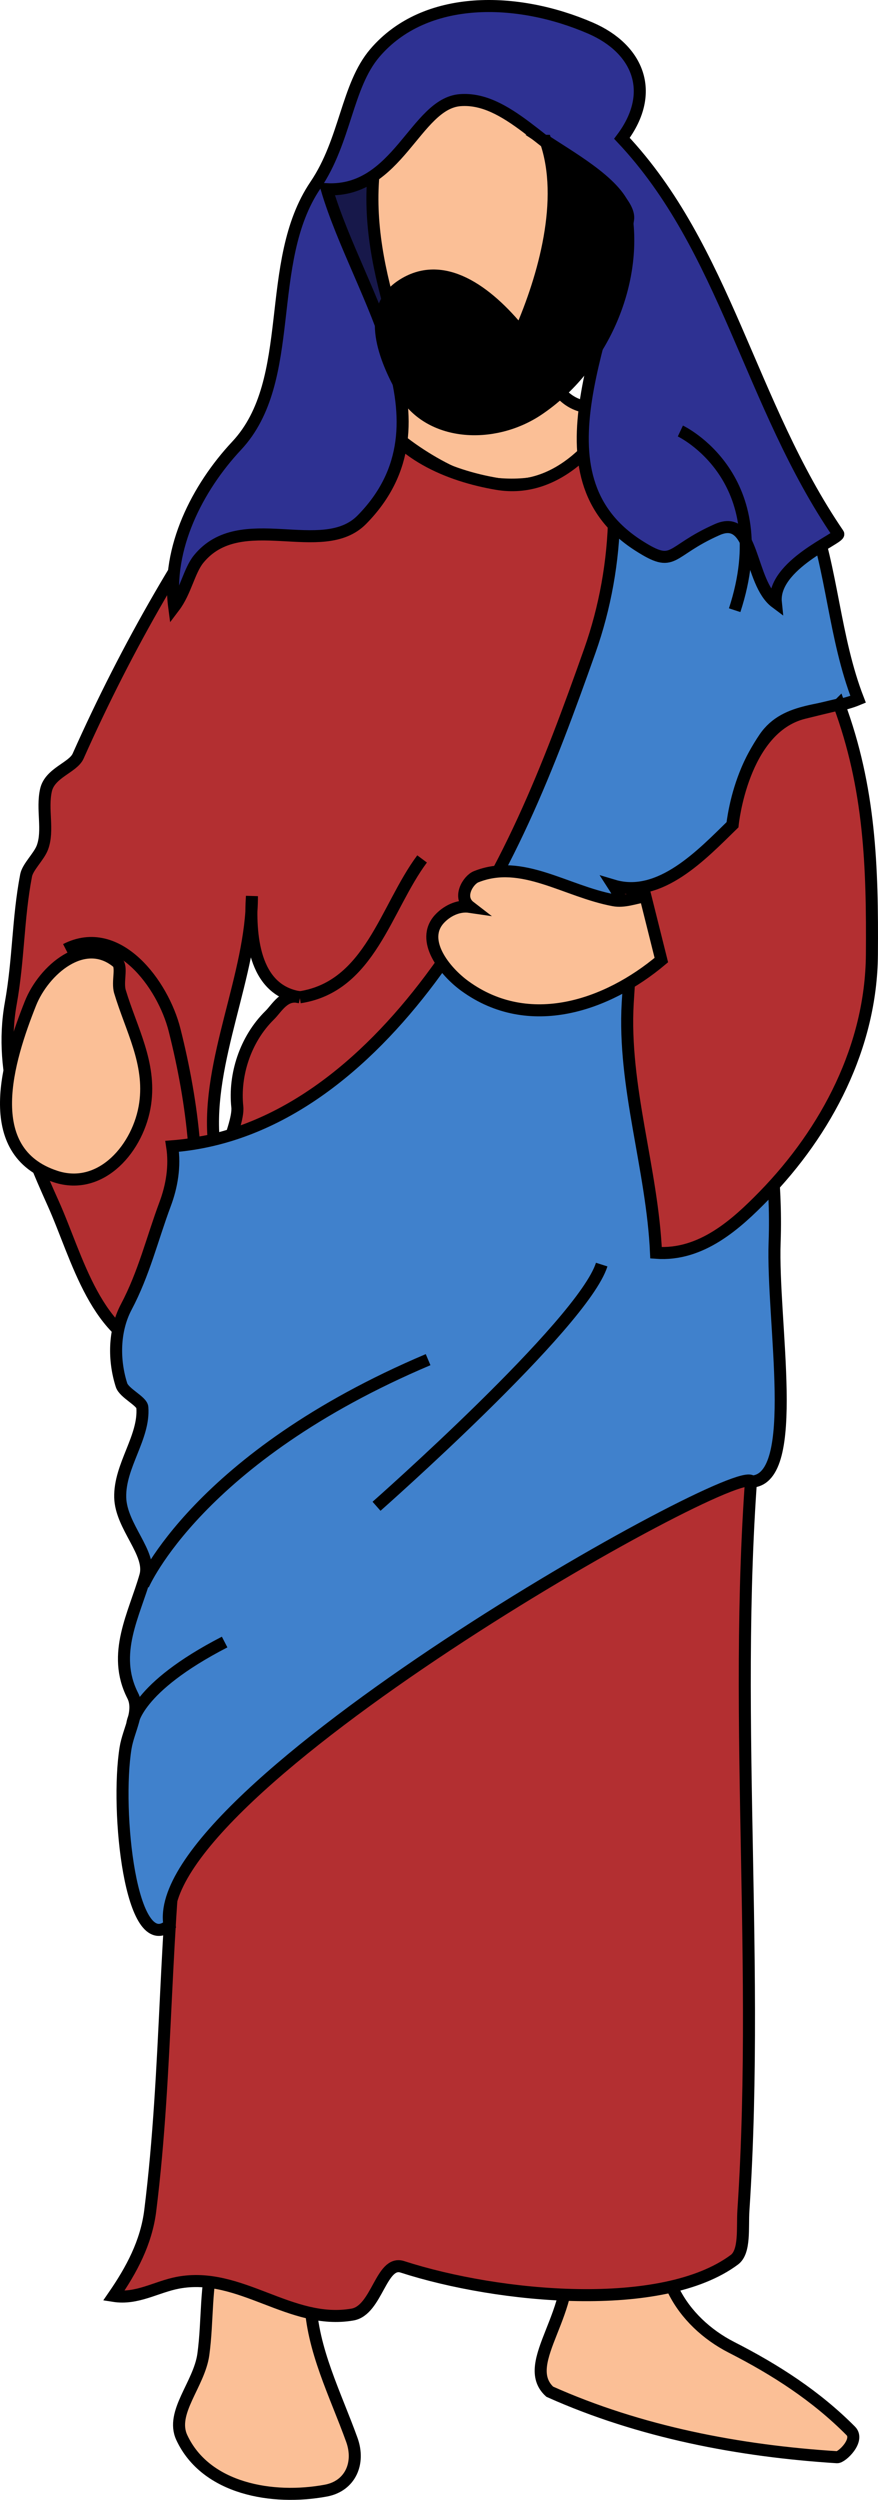 <svg xmlns="http://www.w3.org/2000/svg" width="73.021" height="207.721"><path fill="#17184a" d="M35.295 27.762V9.887l-8.5 5.375v12.5h8.5"/><path fill="none" stroke="#000" d="M35.295 27.762V9.887l-8.5 5.375v12.5zm0 0"/><path fill="#fbbf96" d="M44.245 27.149c1.125 2.879 1.562 6.836 5.433 6.73.028 4.754-3.695 7.238-9.863 6.129-2.945-.527-8.914-4.613-8.691-6.227 0 0 .878-.265 2.027-.585 1.34-.372.676-5.118-.36-6.364-1.25-4.14-2.16-8.324-1.695-12.695 0 0 .074-7.625 7.95-7.25 7.874.375 13.75 8.75 13.75 8.75l-8.551 11.512"/><path fill="none" stroke="#000" d="M44.245 27.149c1.125 2.879 1.562 6.836 5.433 6.73.028 4.754-3.695 7.238-9.863 6.129-2.945-.527-8.914-4.613-8.691-6.227 0 0 .878-.265 2.027-.585 1.34-.372.676-5.118-.36-6.364-1.25-4.14-2.16-8.324-1.695-12.695 0 0 .074-7.625 7.95-7.25 7.874.375 13.75 8.75 13.75 8.75zm0 0"/><path fill="#fbbf96" d="M25.815 191.211c.152 4.031 2.082 7.735 3.45 11.531.698 1.946-.145 3.829-2.157 4.207-4.426.825-9.992-.125-11.988-4.406-.973-2.082 1.449-4.418 1.793-6.918.386-2.84.144-5.644.941-8.394l7.961 3.98"/><path fill="none" stroke="#000" d="M25.815 191.211c.152 4.031 2.082 7.735 3.45 11.531.698 1.946-.145 3.829-2.157 4.207-4.426.825-9.992-.125-11.988-4.406-.973-2.082 1.449-4.418 1.793-6.918.386-2.84.144-5.644.941-8.394zm0 0"/><path fill="#fbbf96" d="M46.98 186.79c1.327 5.109-3.888 9.53-1.263 11.94 7.508 3.36 15.785 4.934 23.899 5.446.394.023 1.902-1.418 1.14-2.187-2.875-2.895-6.23-5.063-9.93-6.95-4.093-2.09-7.027-6.597-4.94-11.343l-8.907 3.093"/><path fill="none" stroke="#000" d="M46.98 186.79c1.327 5.109-3.888 9.53-1.263 11.94 7.508 3.36 15.785 4.934 23.899 5.446.394.023 1.902-1.418 1.14-2.187-2.875-2.895-6.23-5.063-9.93-6.95-4.093-2.09-7.027-6.597-4.94-11.343zm0 0"/><path fill="#b32f31" d="M19.276 97.965c-2.11.422.648-4.262.46-6-.28-2.621.653-5.605 2.696-7.61.606-.593 1.223-1.827 2.5-1.488-3.91-.609-4.172-5.3-3.98-8.402.008 6.512-3.77 13.676-3.176 20.281l-1.637.262c.488 5.969-.16 11.914-2.707 17.488-5.476-1.222-6.98-8.004-9.008-12.504C2.07 94.766-.162 89.27.897 83.364c.66-3.676.586-7.028 1.273-10.622.137-.714 1.07-1.558 1.356-2.32.535-1.437-.063-3.176.3-4.773.325-1.438 2.243-1.868 2.669-2.817 4.129-9.254 8.96-17.582 15.039-25.972 1.742-2.407 6.394-1.438 9.59-3.079 1.78 3.899 6.171 5.739 10.207 6.426 5.027.852 8.843-3.465 10.988-7.972 0 0 3.726 9.308 1.2 16.89-2.528 7.582-6.571 43.356-34.243 48.84"/><path fill="none" stroke="#000" d="M19.276 97.965c-2.11.422.648-4.262.46-6-.28-2.621.653-5.605 2.696-7.61.606-.593 1.223-1.827 2.5-1.488-3.91-.609-4.172-5.3-3.98-8.402.008 6.512-3.77 13.676-3.176 20.281l-1.637.262c.488 5.969-.16 11.914-2.707 17.488-5.476-1.222-6.98-8.004-9.008-12.504C2.07 94.766-.162 89.27.897 83.364c.66-3.676.586-7.028 1.273-10.622.137-.714 1.07-1.558 1.356-2.32.535-1.437-.063-3.176.3-4.773.325-1.438 2.243-1.868 2.669-2.817 4.129-9.254 8.96-17.582 15.039-25.972 1.742-2.407 6.394-1.438 9.59-3.079 1.78 3.899 6.171 5.739 10.207 6.426 5.027.852 8.843-3.465 10.988-7.972 0 0 3.726 9.308 1.2 16.89-2.528 7.582-6.571 43.356-34.243 48.84zm0 0"/><path fill="#b32f31" d="M62.963 117.364c-2.37 22.015.332 44.16-1.136 66.312-.094 1.422.16 3.414-.75 4.09-5.98 4.45-19.563 3.187-27.614.59-1.77-.575-2.101 3.61-4.148 3.965-5.172.894-9.32-3.622-14.512-2.645-1.824.348-3.402 1.402-5.351 1.094 1.488-2.16 2.71-4.422 3.043-7.082 1.488-11.93 1.093-23.63 2.707-35.371l47.761-30.953"/><path fill="none" stroke="#000" d="M62.963 117.364c-2.37 22.015.332 44.16-1.136 66.312-.094 1.422.16 3.414-.75 4.09-5.98 4.45-19.563 3.187-27.614.59-1.77-.575-2.101 3.61-4.148 3.965-5.172.894-9.32-3.622-14.512-2.645-1.824.348-3.402 1.402-5.351 1.094 1.488-2.16 2.71-4.422 3.043-7.082 1.488-11.93 1.093-23.63 2.707-35.371zm0 0"/><path fill="#4081cc" d="M49.252 31.57c2.606 7.051 2.325 15.372-.19 22.485-3.43 9.687-6.927 18.84-13.294 27.32C30.417 88.5 23.23 94.56 14.318 95.25c.259 1.66-.034 3.336-.589 4.813-1.066 2.851-1.754 5.754-3.23 8.539-1.04 1.969-1.051 4.43-.395 6.484.215.68 1.695 1.332 1.734 1.856.192 2.496-1.91 4.847-1.84 7.492.067 2.426 2.626 4.62 2.09 6.508-.906 3.191-2.828 6.46-1.05 9.953.664 1.297-.348 2.832-.594 4.344-.848 5.214.43 17.445 3.652 14.734-1.957-11.031 47.438-38.766 48.422-36.863 4.11-.227 1.668-13.278 1.906-19.91.364-10.11-2.84-19.91-3.62-30.063-.321-4.16.366-8.266 2.777-11.816 1.796-2.653 5.152-2.122 7.785-3.215-1.992-5.13-2.137-10.758-4.004-15.746-1.43-3.832-6.277-4.493-10.086-6.079-1.61-.667-2.07-2.785-3.64-3.757-1.34-.828-2.887-.766-4.384-.953"/><path fill="none" stroke="#000" d="M49.252 31.57c2.606 7.051 2.325 15.372-.19 22.485-3.43 9.687-6.927 18.84-13.294 27.32C30.417 88.5 23.23 94.56 14.318 95.25c.259 1.66-.034 3.336-.589 4.813-1.066 2.851-1.754 5.754-3.23 8.539-1.04 1.969-1.051 4.43-.395 6.484.215.68 1.695 1.332 1.734 1.856.192 2.496-1.91 4.847-1.84 7.492.067 2.426 2.626 4.62 2.09 6.508-.906 3.191-2.828 6.46-1.05 9.953.664 1.297-.348 2.832-.594 4.344-.848 5.214.43 17.445 3.652 14.734-1.957-11.031 47.438-38.766 48.422-36.863 4.11-.227 1.668-13.278 1.906-19.91.364-10.11-2.84-19.91-3.62-30.063-.321-4.16.366-8.266 2.777-11.816 1.796-2.653 5.152-2.122 7.785-3.215-1.992-5.13-2.137-10.758-4.004-15.746-1.43-3.832-6.277-4.493-10.086-6.079-1.61-.667-2.07-2.785-3.64-3.757-1.34-.828-2.887-.766-4.384-.953zm0 0"/><path fill="#fbbf96" d="M9.745 79.953c.449.371-.016 1.625.234 2.45.941 3.128 2.578 5.918 2.094 9.304-.52 3.63-3.63 7.297-7.438 6.059-6.363-2.067-3.96-9.727-2.101-14.395 1.097-2.746 4.449-5.691 7.21-3.418"/><path fill="none" stroke="#000" d="M9.745 79.953c.449.371-.016 1.625.234 2.45.941 3.128 2.578 5.918 2.094 9.304-.52 3.63-3.63 7.297-7.438 6.059-6.363-2.067-3.96-9.727-2.101-14.395 1.097-2.746 4.449-5.691 7.21-3.418zm0 0"/><path fill="#b32f31" d="M69.784 58.531c2.57 6.938 2.785 13.458 2.73 20.797-.058 7.618-3.758 14.676-8.984 20.036-2.281 2.332-5.195 5.011-8.969 4.734-.32-7.008-2.758-13.817-2.355-20.77.187-3.238.675-6.875-1.184-9.746 3.863 1.153 7.375-2.59 9.914-5.066 0 0 .793-8.02 5.926-9.281 2.14-.528 2.922-.704 2.922-.704"/><path fill="none" stroke="#000" d="M69.784 58.531c2.57 6.938 2.785 13.458 2.73 20.797-.058 7.618-3.758 14.676-8.984 20.036-2.281 2.332-5.195 5.011-8.969 4.734-.32-7.008-2.758-13.817-2.355-20.77.187-3.238.675-6.875-1.184-9.746 3.863 1.153 7.375-2.59 9.914-5.066 0 0 .793-8.02 5.926-9.281 2.14-.528 2.922-.704 2.922-.704zM16.14 95.008c-.263-3.152-.837-6.312-1.622-9.426-.953-3.785-4.715-8.906-9.043-6.691"/><path fill="#fbbf96" d="M53.674 74.465c-.886.152-1.777.5-2.632.34-4-.742-7.641-3.488-11.454-1.95-.644.262-1.554 1.692-.507 2.497-1.032-.153-1.98.406-2.528 1-1.64 1.773.426 4.36 2.121 5.586 5.332 3.863 11.82 1.625 16.328-2.164l-1.328-5.309"/><path fill="none" stroke="#000" d="M53.674 74.465c-.886.152-1.777.5-2.632.34-4-.742-7.641-3.488-11.454-1.95-.644.262-1.554 1.692-.507 2.497-1.032-.153-1.98.406-2.528 1-1.64 1.773.426 4.36 2.121 5.586 5.332 3.863 11.82 1.625 16.328-2.164zm0 0"/><path fill="#2e3192" d="M49.53 14.637c1.355 1.102 2.851 2.57 2.707 3.578-1.348 9.488-8.258 21.297.879 27.125 3.07 1.957 2.383.5 6.539-1.336 3.105-1.371 2.613 4.383 4.87 6.063-.327-3.141 5.419-5.364 5.188-5.703-7.375-10.801-9.351-23.715-17.988-32.872 2.89-3.851 1.313-7.453-2.605-9.152C43.038-.297 35.366-.5 31.178 4.4c-2.347 2.742-2.422 7.261-4.941 10.984-4.356 6.434-1.45 16.2-6.559 21.656-3.27 3.492-5.828 8.52-5.191 13.383.953-1.258 1.246-2.996 2.027-3.96 3.488-4.302 10.297.046 13.578-3.278 7.985-8.102-.273-18.551-2.91-27.461 5.895.289 7.375-7.113 11.086-7.402 3.89-.301 7.043 4.183 11.262 6.316"/><path fill="none" stroke="#000" d="M49.53 14.637c1.355 1.102 2.851 2.57 2.707 3.578-1.348 9.488-8.258 21.297.879 27.125 3.07 1.957 2.383.5 6.539-1.336 3.105-1.371 2.613 4.383 4.87 6.063-.327-3.141 5.419-5.364 5.188-5.703-7.375-10.801-9.351-23.715-17.988-32.872 2.89-3.851 1.313-7.453-2.605-9.152C43.038-.297 35.366-.5 31.178 4.4c-2.347 2.742-2.422 7.261-4.941 10.984-4.356 6.434-1.45 16.2-6.559 21.656-3.27 3.492-5.828 8.52-5.191 13.383.953-1.258 1.246-2.996 2.027-3.96 3.488-4.302 10.297.046 13.578-3.278 7.985-8.102-.273-18.551-2.91-27.461 5.895.289 7.375-7.113 11.086-7.402 3.89-.301 7.043 4.183 11.262 6.316zm0 0"/><path d="M45.377 11.703c1.7 4.868-.132 11.332-2.113 15.868-2.73-3.364-6.449-6.137-9.887-3.829-3.07 2.059-1.324 6.141.098 8.707 2.106 3.805 7.551 4.098 11.281 1.594 5.34-3.586 8.227-10.433 7.336-16.203-.355-2.312-4.156-4.469-6.714-6.137"/><path fill="none" stroke="#000" d="M45.377 11.703c1.7 4.868-.132 11.332-2.113 15.868-2.73-3.364-6.449-6.137-9.887-3.829-3.07 2.059-1.324 6.141.098 8.707 2.106 3.805 7.55 4.098 11.281 1.594 5.34-3.586 8.227-10.433 7.336-16.203-.355-2.312-4.156-4.469-6.715-6.137zM24.932 82.867c5.844-.89 7.145-7.437 10.172-11.496m-23.191 60.332s4.511-10.605 23.691-18.726M11.01 143.211s.227-2.933 7.672-6.77m12.633-11.281s17.148-15.117 18.727-20.082m6.543-69.265s8.125 3.836 4.515 14.89"/></svg>
